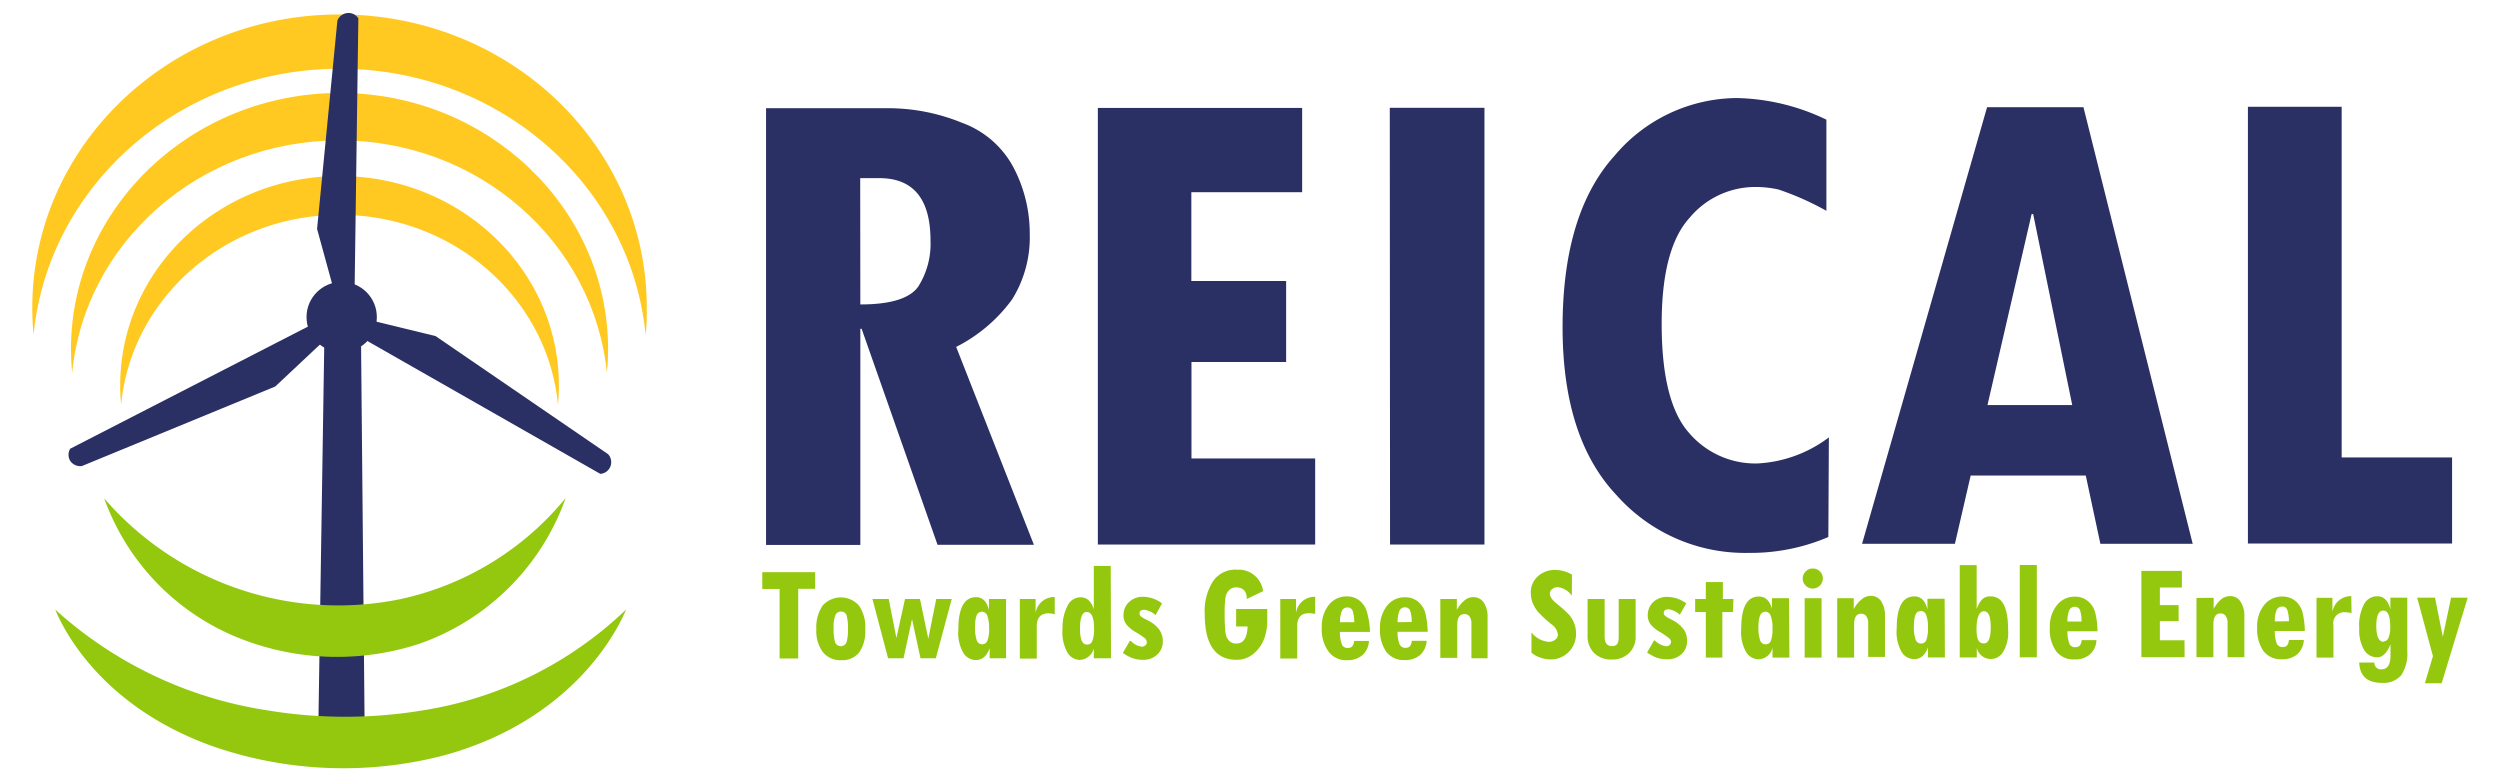 <svg id="Layer_1" data-name="Layer 1" xmlns="http://www.w3.org/2000/svg" viewBox="0 0 191.99 60"><defs><style>.cls-1{fill:#ffc922;}.cls-2{fill:#2a2f64;}.cls-3{fill:#94c80f;}</style></defs><path class="cls-1" d="M49.67,23.63c0,.7,0,1.39-.09,2.08C48.47,14.25,38.37,5.28,26.08,5.28s-22.4,9-23.5,20.43a20.55,20.55,0,0,1-.1-2.08C2.48,11.19,13,1.11,26.08,1.11S49.67,11.19,49.67,23.63Z"/><path class="cls-1" d="M46.7,26.81q0,.93-.09,1.83c-1-10-9.79-17.86-20.53-17.86S6.5,18.62,5.54,28.64q-.09-.9-.09-1.83C5.45,16,14.68,7.14,26.08,7.14S46.7,16,46.7,26.81Z"/><path class="cls-1" d="M42.92,29.6a14.52,14.52,0,0,1-.07,1.48c-.78-8.18-8-14.58-16.77-14.58s-16,6.4-16.78,14.58a14.52,14.52,0,0,1-.07-1.48c0-8.88,7.54-16.08,16.85-16.08S42.92,20.72,42.92,29.6Z"/><polygon class="cls-2" points="24.9 26.59 24.4 58.86 28.03 58.86 27.73 26.59 24.9 26.59"/><circle class="cls-2" cx="26.24" cy="24.35" r="2.7"/><path class="cls-2" d="M25.66,22.36l-1.31-4.78,1.56-16A.92.92,0,0,1,26.69,1a.89.89,0,0,1,.83.41l-.29,21Z"/><path class="cls-2" d="M24.75,26.29l-3.61,3.39L6.29,35.79a.93.93,0,0,1-.9-.4.91.91,0,0,1,0-.93L24,24.9Z"/><path class="cls-2" d="M28.64,24.64l4.81,1.17L46.7,34.88a.9.9,0,0,1-.6,1.51L27.88,26Z"/><path class="cls-3" d="M8,38.27A23.77,23.77,0,0,0,30.8,46a22.59,22.59,0,0,0,12.64-7.75A18.34,18.34,0,0,1,32.2,49.44a20.31,20.31,0,0,1-14.33-.64A18.16,18.16,0,0,1,8,38.27Z"/><path class="cls-3" d="M4.24,46.81a31.23,31.23,0,0,0,16.35,7.75,36.49,36.49,0,0,0,11.84,0,29.07,29.07,0,0,0,15.65-7.75c-.36.88-3.56,8.31-13.91,11.18a30.67,30.67,0,0,1-17.75-.65C7.43,54.16,4.67,47.85,4.24,46.81Z"/><path class="cls-2" d="M79.4,41.84H72L66.17,25.25h-.1v16.6H58.83l0-33.54h9.43a15,15,0,0,1,5.62,1.12,7.3,7.3,0,0,1,4,3.52,10.89,10.89,0,0,1,1.2,5A9,9,0,0,1,77.72,23a12,12,0,0,1-4.29,3.64ZM66.07,23.38c2.35,0,3.83-.47,4.46-1.39a6.15,6.15,0,0,0,.93-3.51c0-3.2-1.32-4.8-3.93-4.8H66.06Z"/><path class="cls-2" d="M101,41.82H84.31l0-33.53,15.69,0v6.47H91.49v6.82h7.28V27.8H91.5v7.41H101Z"/><path class="cls-2" d="M106.73,8.28H114l0,33.54h-7.25Z"/><path class="cls-2" d="M140.41,41.24a15.17,15.17,0,0,1-6.15,1.22A13.2,13.2,0,0,1,124.12,38Q120,33.62,120,25.13q0-8.76,4-13.18a12.36,12.36,0,0,1,9.39-4.42,16.57,16.57,0,0,1,6.87,1.66v7a21.44,21.44,0,0,0-3.69-1.64,8.13,8.13,0,0,0-1.82-.19,6.56,6.56,0,0,0-5,2.37c-1.43,1.57-2.14,4.29-2.14,8.14q0,6,2.09,8.36A6.69,6.69,0,0,0,135,35.59a9.94,9.94,0,0,0,5.45-2Z"/><path class="cls-2" d="M168.39,41.76H161.3l-1.12-5.24h-8.84l-1.21,5.24H143L152.6,8.23H160Zm-9.25-10.65-3-14.67h-.12l-3.39,14.67Z"/><path class="cls-2" d="M188.31,41.74l-15.68,0,0-33.54h7.2l0,26.93h8.48Z"/><path class="cls-3" d="M62.6,45.22H61.3v5.35H59.87V45.23H58.54V43.94H62.6Z"/><path class="cls-3" d="M62.69,48.33a3,3,0,0,1,.48-1.82,1.87,1.87,0,0,1,2.8,0,2.93,2.93,0,0,1,.48,1.81A2.88,2.88,0,0,1,66,50.08a1.63,1.63,0,0,1-1.37.62,1.73,1.73,0,0,1-1.43-.61A2.73,2.73,0,0,1,62.69,48.33Zm2.43,0a3.64,3.64,0,0,0-.1-1.05.42.42,0,0,0-.44-.31.44.44,0,0,0-.43.29,2.35,2.35,0,0,0-.13.93,3.79,3.79,0,0,0,.11,1.13.47.47,0,0,0,.88,0A3.31,3.31,0,0,0,65.12,48.31Z"/><path class="cls-3" d="M73.09,46l-1.22,4.55H70.69l-.65-3h0l-.65,3H68.2L67,46h1.25l.59,3,.66-3h1.15l.64,3.05L71.9,46Z"/><path class="cls-3" d="M77.26,50.55H76v-.77h0c-.22.61-.57.91-1.07.91a1.13,1.13,0,0,1-.93-.52,3.09,3.09,0,0,1-.4-1.84c0-1.64.45-2.46,1.35-2.47.5,0,.84.32,1,1h0V46h1.31ZM75.34,47c-.31,0-.46.38-.46,1.16a2.79,2.79,0,0,0,.13,1,.43.43,0,0,0,.42.32.41.41,0,0,0,.4-.29,2.33,2.33,0,0,0,.13-.92,2.87,2.87,0,0,0-.14-1,.48.48,0,0,0-.45-.3Z"/><path class="cls-3" d="M81,47.17a2.21,2.21,0,0,0-.46-.07c-.61,0-.92.33-.92,1v2.48h-1.3V46h1.21v1.08h0A1.44,1.44,0,0,1,81,45.85Z"/><path class="cls-3" d="M85.32,50.55H84V49.8h0a1.17,1.17,0,0,1-1.09.88,1.14,1.14,0,0,1-.91-.52,3.19,3.19,0,0,1-.4-1.89A3.56,3.56,0,0,1,82,46.49a1.1,1.1,0,0,1,1-.62c.47,0,.81.31,1,.92h0V43.46h1.3ZM83.45,47c-.34,0-.51.43-.51,1.28s.18,1.22.54,1.22a.41.41,0,0,0,.41-.29,2.35,2.35,0,0,0,.13-.93c0-.85-.19-1.28-.56-1.28Z"/><path class="cls-3" d="M88.74,47.24a1.52,1.52,0,0,0-.86-.41c-.25,0-.37.09-.37.29s.2.3.61.51a2.51,2.51,0,0,1,.9.71,1.53,1.53,0,0,1,.28.93,1.32,1.32,0,0,1-.43,1,1.53,1.53,0,0,1-1.08.4,2.28,2.28,0,0,1-.82-.13,2.86,2.86,0,0,1-.74-.4l.55-.94a.49.49,0,0,1,.12.08,1.4,1.4,0,0,0,.78.38.39.39,0,0,0,.28-.1.3.3,0,0,0,.11-.24A.43.43,0,0,0,87.9,49a6.09,6.09,0,0,0-.67-.45,2.46,2.46,0,0,1-.73-.6,1.11,1.11,0,0,1-.22-.71,1.34,1.34,0,0,1,.42-1,1.52,1.52,0,0,1,1.09-.41,2.44,2.44,0,0,1,1.45.51Z"/><path class="cls-3" d="M97.32,47.86a4.09,4.09,0,0,1-.2,1.09,2.74,2.74,0,0,1-.78,1.19,2,2,0,0,1-1.37.53c-1.63,0-2.45-1.17-2.45-3.5a4.25,4.25,0,0,1,.64-2.54A2.08,2.08,0,0,1,95,43.75a1.89,1.89,0,0,1,2,1.65L95.75,46c0-.6-.3-.89-.82-.89a.73.73,0,0,0-.54.21,1.09,1.09,0,0,0-.28.58,9.15,9.15,0,0,0-.06,1.27,11,11,0,0,0,.07,1.46,1.06,1.06,0,0,0,.29.6.77.77,0,0,0,.55.19c.53,0,.82-.44.85-1.31h-.88V46.77h2.39Z"/><path class="cls-3" d="M101,47.15a2.86,2.86,0,0,0-.46-.06c-.61,0-.92.32-.92,1v2.48h-1.3V46h1.21v1.07h0A1.44,1.44,0,0,1,101,45.83Z"/><path class="cls-3" d="M105.21,48.53H102.9a2.54,2.54,0,0,0,.17,1,.46.46,0,0,0,.46.23c.28,0,.43-.18.46-.54h1.14a1.55,1.55,0,0,1-.51,1.1,1.72,1.72,0,0,1-1.16.38A1.66,1.66,0,0,1,102,50a2.88,2.88,0,0,1-.49-1.82,2.63,2.63,0,0,1,.54-1.73,1.74,1.74,0,0,1,1.4-.65,1.53,1.53,0,0,1,1,.36,1.71,1.71,0,0,1,.54.89A6.12,6.12,0,0,1,105.21,48.53ZM104,47.78a2.83,2.83,0,0,0-.12-.86.4.4,0,0,0-.39-.27.45.45,0,0,0-.44.27,2.2,2.2,0,0,0-.14.86Z"/><path class="cls-3" d="M109.64,48.52h-2.31a2.37,2.37,0,0,0,.17,1,.48.48,0,0,0,.46.23c.28,0,.43-.18.46-.54h1.14a1.57,1.57,0,0,1-.51,1.1,1.73,1.73,0,0,1-1.17.38,1.68,1.68,0,0,1-1.41-.62,2.91,2.91,0,0,1-.49-1.83,2.62,2.62,0,0,1,.54-1.72,1.69,1.69,0,0,1,1.4-.65,1.5,1.5,0,0,1,1,.35,1.69,1.69,0,0,1,.55.9A6.6,6.6,0,0,1,109.64,48.52Zm-1.23-.75a2.52,2.52,0,0,0-.11-.85.4.4,0,0,0-.39-.28.44.44,0,0,0-.44.28,2.2,2.2,0,0,0-.14.86Z"/><path class="cls-3" d="M111.88,46v.83h0a2.59,2.59,0,0,1,.6-.73,1,1,0,0,1,.69-.24.92.92,0,0,1,.78.42,1.91,1.91,0,0,1,.29,1.1v3.17H113V47.89a.94.94,0,0,0-.14-.54.47.47,0,0,0-.4-.19c-.37,0-.55.28-.55.84v2.52h-1.3V46Z"/><path class="cls-3" d="M120.71,45.75a1.54,1.54,0,0,0-1.09-.66.64.64,0,0,0-.42.15.45.45,0,0,0-.18.35c0,.23.19.5.58.81a8.78,8.78,0,0,1,.86.77,2.06,2.06,0,0,1,.41.65,2,2,0,0,1,.16.82,1.93,1.93,0,0,1-2,2,2.4,2.4,0,0,1-1.42-.51V48.57a1.88,1.88,0,0,0,1.33.72.76.76,0,0,0,.5-.17.48.48,0,0,0,.2-.4,1.15,1.15,0,0,0-.51-.79,9,9,0,0,1-1.07-1,3,3,0,0,1-.38-.69,2.21,2.21,0,0,1-.12-.71,1.63,1.63,0,0,1,.53-1.26,1.91,1.91,0,0,1,1.37-.5,2.52,2.52,0,0,1,1.26.36Z"/><path class="cls-3" d="M125.61,48.86a1.71,1.71,0,0,1-.5,1.29,1.82,1.82,0,0,1-1.31.5,1.87,1.87,0,0,1-1.38-.5,1.83,1.83,0,0,1-.5-1.37V46h1.31v2.89c0,.49.19.73.57.73s.51-.23.51-.69V46h1.3Z"/><path class="cls-3" d="M129,47.21a1.55,1.55,0,0,0-.86-.42c-.25,0-.37.1-.37.29s.2.3.61.51a2.62,2.62,0,0,1,.9.71,1.53,1.53,0,0,1,.28.93,1.32,1.32,0,0,1-.42,1,1.53,1.53,0,0,1-1.09.4,2.53,2.53,0,0,1-.82-.12,3.63,3.63,0,0,1-.74-.4l.55-.95.12.09a1.47,1.47,0,0,0,.78.38.43.43,0,0,0,.28-.1.34.34,0,0,0,.11-.25.41.41,0,0,0-.17-.28,6.18,6.18,0,0,0-.67-.46,2.61,2.61,0,0,1-.73-.59,1.15,1.15,0,0,1-.22-.71,1.36,1.36,0,0,1,.42-1,1.52,1.52,0,0,1,1.1-.4,2.47,2.47,0,0,1,1.44.5Z"/><path class="cls-3" d="M133.08,47h-.81V50.5H131V47h-.82V46H131v-1.3h1.31V46h.81Z"/><path class="cls-3" d="M137.42,50.5h-1.3v-.77h0a1.12,1.12,0,0,1-1.07.9,1.15,1.15,0,0,1-.93-.51,3.1,3.1,0,0,1-.4-1.85c0-1.64.45-2.46,1.36-2.46.49,0,.83.32,1,.95h0v-.82h1.31ZM135.51,47c-.31,0-.47.39-.47,1.17a3,3,0,0,0,.13,1,.44.44,0,0,0,.43.31.41.41,0,0,0,.4-.28,2.57,2.57,0,0,0,.12-.92,2.6,2.6,0,0,0-.14-1,.47.47,0,0,0-.45-.31Z"/><path class="cls-3" d="M138.44,44.43a.74.74,0,0,1,.23-.54.71.71,0,0,1,.55-.23.73.73,0,0,1,.54.22.75.75,0,0,1,.23.55.79.79,0,0,1-.77.77.73.73,0,0,1-.55-.23A.74.74,0,0,1,138.44,44.43Zm.15,1.51h1.3V50.5h-1.3Z"/><path class="cls-3" d="M142.36,45.94v.84h0A2.36,2.36,0,0,1,143,46a1.07,1.07,0,0,1,.69-.24.92.92,0,0,1,.78.42,1.94,1.94,0,0,1,.29,1.11v3.16h-1.29V47.86a.9.9,0,0,0-.14-.53.48.48,0,0,0-.4-.2c-.36,0-.55.28-.54.84V50.5h-1.3V45.94Z"/><path class="cls-3" d="M149.36,50.49h-1.3v-.77h0c-.22.6-.57.9-1.07.9a1.15,1.15,0,0,1-.93-.51,3.1,3.1,0,0,1-.4-1.85c0-1.64.45-2.46,1.36-2.46.49,0,.83.32,1,1h0v-.82h1.32Zm-1.91-3.55c-.32,0-.47.39-.47,1.17a2.79,2.79,0,0,0,.13,1,.43.43,0,0,0,.42.31.42.42,0,0,0,.41-.28,2.57,2.57,0,0,0,.12-.92,2.6,2.6,0,0,0-.14-1,.47.47,0,0,0-.45-.31Z"/><path class="cls-3" d="M151.82,46.73a2,2,0,0,1,.41-.71.9.9,0,0,1,.65-.22c.89,0,1.33.84,1.33,2.52a2.86,2.86,0,0,1-.4,1.78,1.1,1.1,0,0,1-2-.35h0v.74H150.5V43.4h1.3v3.33Zm.54,2.68c.35,0,.52-.41.52-1.25s-.18-1.22-.52-1.22-.57.45-.57,1.35S152,49.41,152.36,49.41Z"/><path class="cls-3" d="M156.42,50.48h-1.31V43.39h1.31Z"/><path class="cls-3" d="M161.08,48.48h-2.31a2.65,2.65,0,0,0,.17,1,.48.48,0,0,0,.46.22c.28,0,.43-.18.46-.54H161a1.55,1.55,0,0,1-.51,1.1,1.68,1.68,0,0,1-1.17.38,1.66,1.66,0,0,1-1.41-.62,2.86,2.86,0,0,1-.49-1.82,2.59,2.59,0,0,1,.54-1.72,1.72,1.72,0,0,1,1.4-.66,1.49,1.49,0,0,1,1,.36,1.7,1.7,0,0,1,.55.89A6.12,6.12,0,0,1,161.08,48.48Zm-1.23-.75a2.59,2.59,0,0,0-.11-.86.4.4,0,0,0-.39-.27.45.45,0,0,0-.44.27,2.2,2.2,0,0,0-.14.86Z"/><path class="cls-3" d="M167.77,50.47h-3.32V43.84h3.11v1.28h-1.69v1.35h1.44V47.7h-1.44v1.47h1.89Z"/><path class="cls-3" d="M170,45.91v.84h0a3,3,0,0,1,.59-.74,1.12,1.12,0,0,1,.69-.23.89.89,0,0,1,.78.42,1.89,1.89,0,0,1,.3,1.1v3.17h-1.29V47.84a.87.87,0,0,0-.15-.54.46.46,0,0,0-.4-.19q-.54,0-.54.84v2.52h-1.3V45.92Z"/><path class="cls-3" d="M177,48.46h-2.3a2.42,2.42,0,0,0,.16,1,.49.49,0,0,0,.46.23c.28,0,.43-.18.46-.54h1.15a1.65,1.65,0,0,1-.51,1.1,1.77,1.77,0,0,1-1.17.38,1.7,1.7,0,0,1-1.42-.62,3,3,0,0,1-.49-1.83,2.62,2.62,0,0,1,.54-1.72,1.76,1.76,0,0,1,1.41-.65,1.57,1.57,0,0,1,1,.35,1.68,1.68,0,0,1,.54.9A6,6,0,0,1,177,48.46Zm-1.22-.75a2.75,2.75,0,0,0-.12-.85.39.39,0,0,0-.38-.28.47.47,0,0,0-.45.28,2.06,2.06,0,0,0-.13.86Z"/><path class="cls-3" d="M180.59,47.08a3,3,0,0,0-.46-.06.84.84,0,0,0-.93,1v2.48h-1.3V45.91h1.22V47h0a1.44,1.44,0,0,1,1.45-1.22Z"/><path class="cls-3" d="M184.87,50a3,3,0,0,1-.47,1.86,1.78,1.78,0,0,1-1.48.58q-1.68,0-1.74-1.56h1.16a.5.5,0,0,0,.55.52c.46,0,.69-.36.69-1.07v-.85h0c-.25.63-.6,1-1,1a1.19,1.19,0,0,1-1-.52,3,3,0,0,1-.4-1.7,3.52,3.52,0,0,1,.39-1.9,1.14,1.14,0,0,1,1-.57c.49,0,.83.33,1,1h0V45.9h1.3Zm-1.82-.74a.43.43,0,0,0,.38-.29,2,2,0,0,0,.13-.83c0-.83-.18-1.25-.53-1.25s-.54.39-.54,1.17S182.68,49.29,183.05,49.29Z"/><path class="cls-3" d="M189.51,45.9l-2,6.57h-1.29l.62-2.08-1.21-4.49H187l.6,3h0l.63-3Z"/></svg>